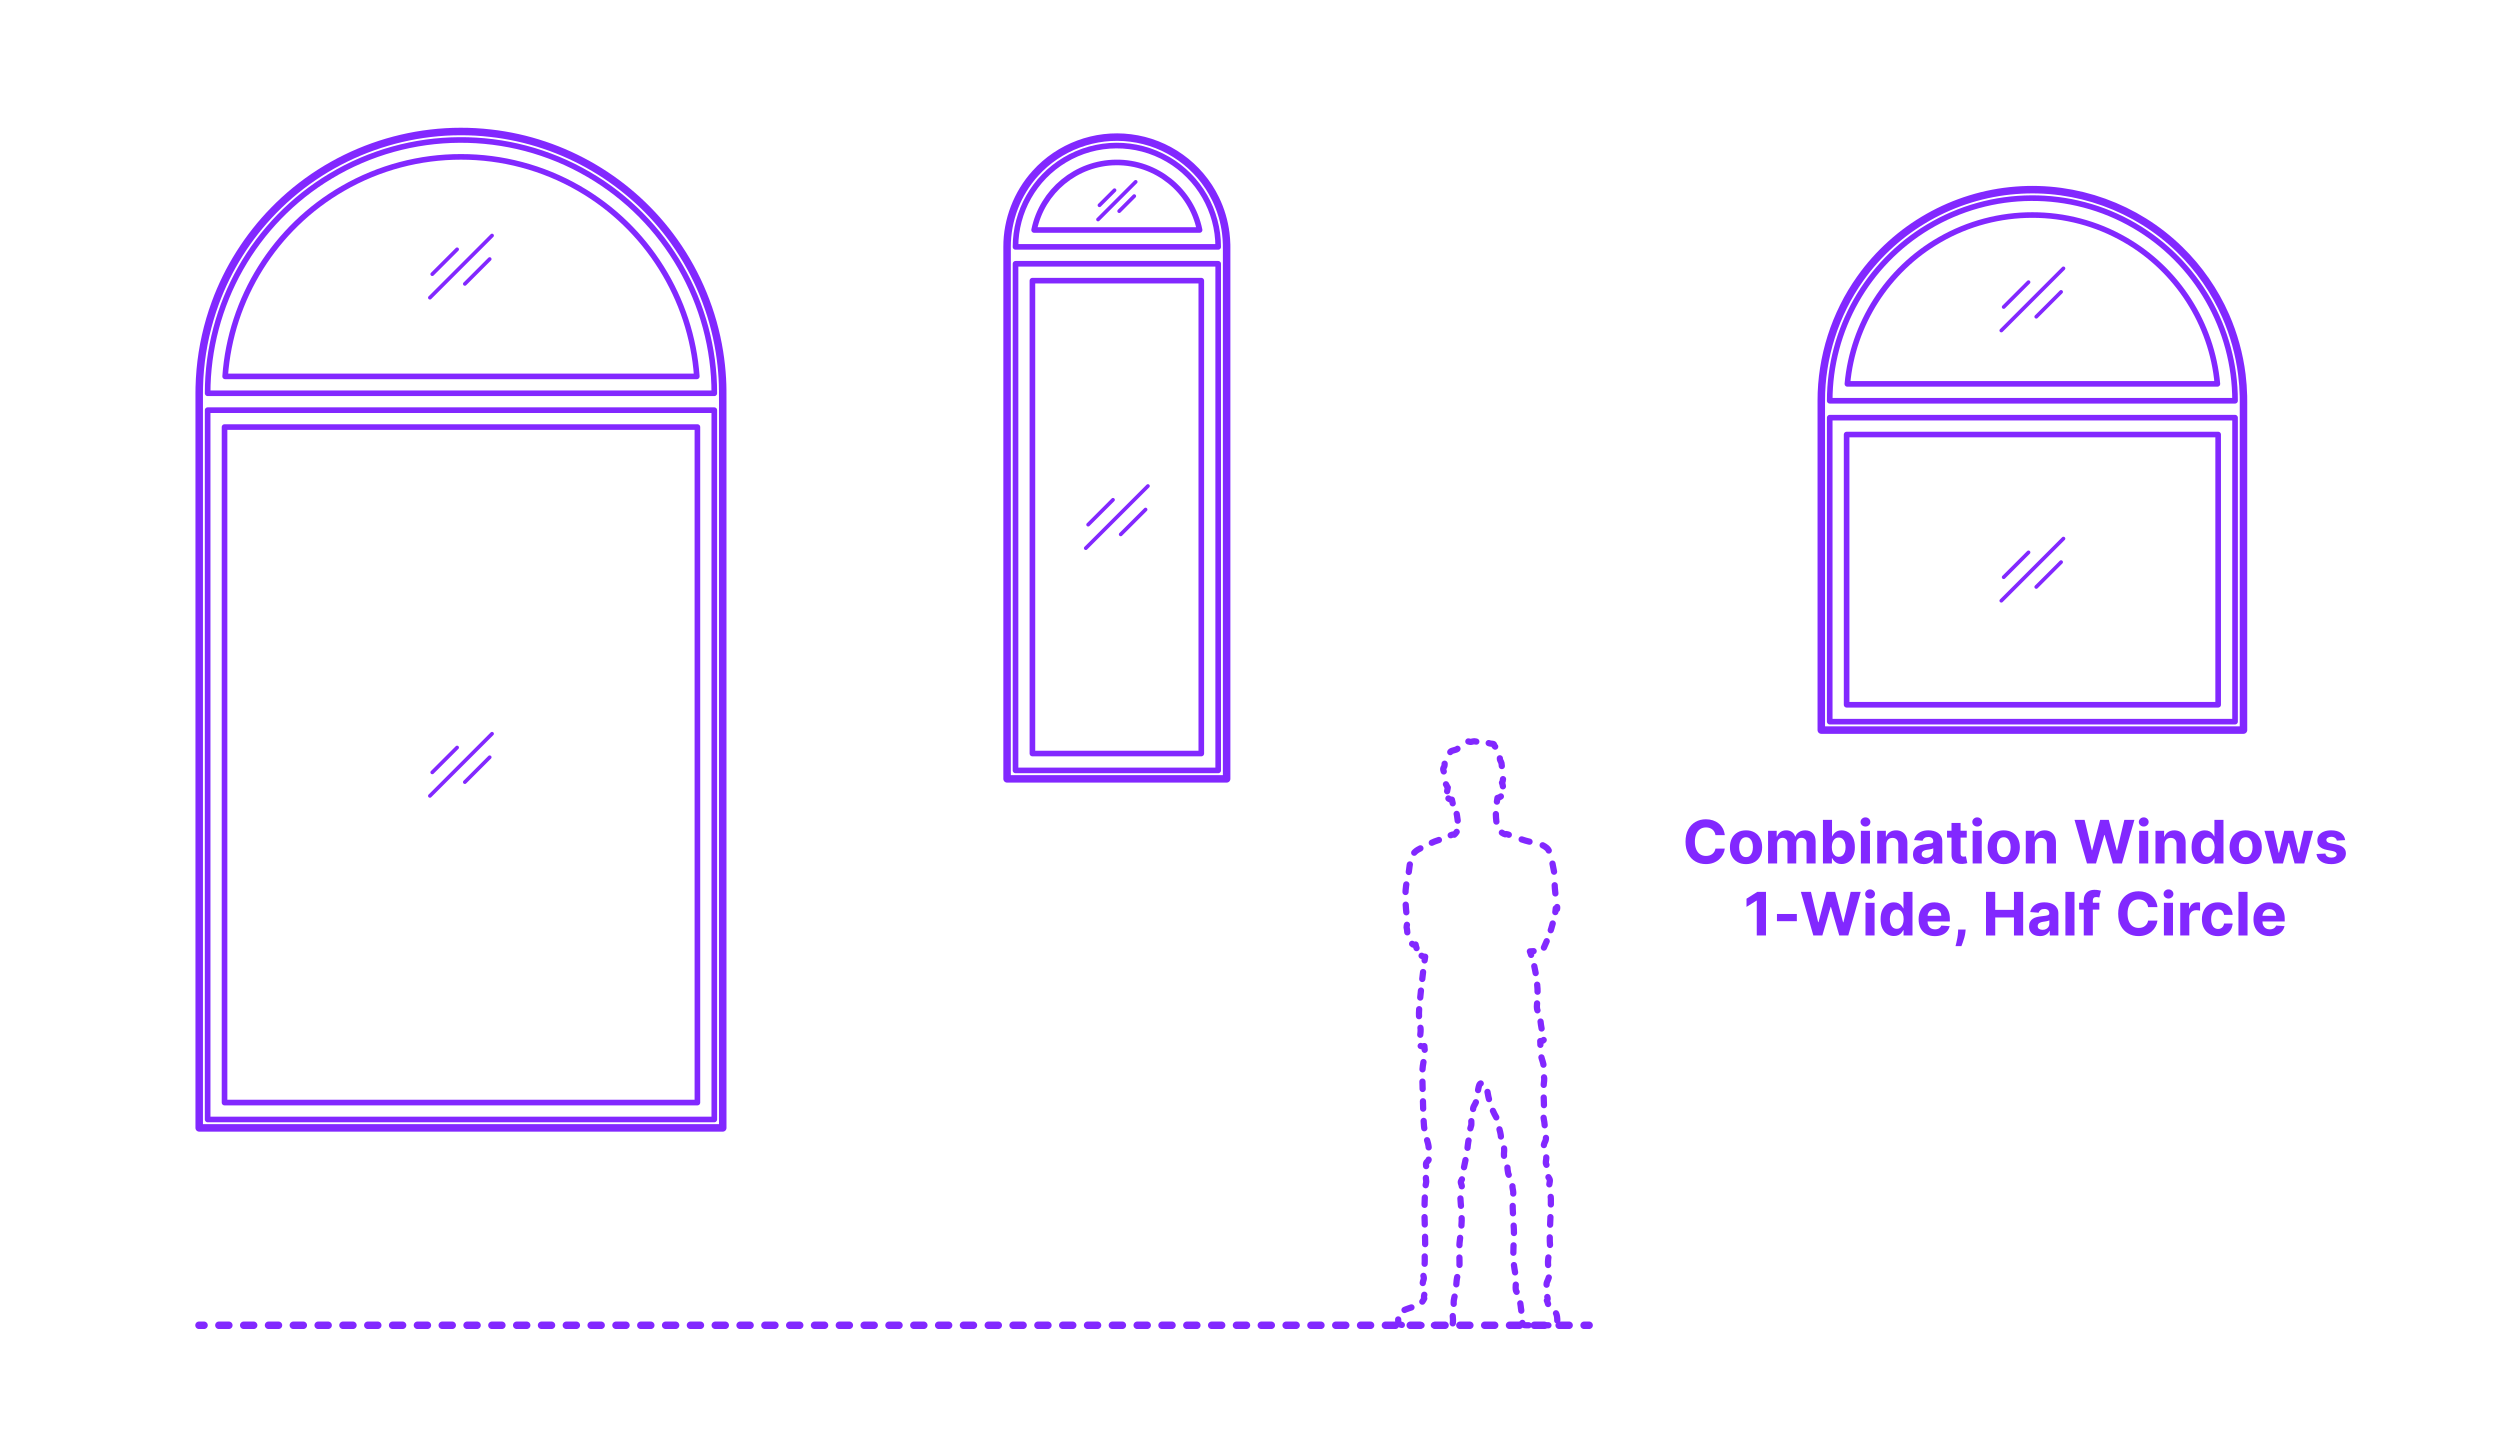 <?xml version="1.0" encoding="utf-8"?>
<!-- Generator: Adobe Illustrator 27.5.0, SVG Export Plug-In . SVG Version: 6.00 Build 0)  -->
<!DOCTYPE svg PUBLIC "-//W3C//DTD SVG 1.1//EN" "http://www.w3.org/Graphics/SVG/1.1/DTD/svg11.dtd">
<svg version="1.1" xmlns:x="http://ns.adobe.com/Extensibility/1.0/" xmlns:i="http://ns.adobe.com/AdobeIllustrator/10.0/" xmlns:graph="http://ns.adobe.com/Graphs/1.0/"
	 xmlns="http://www.w3.org/2000/svg" xmlns:xlink="http://www.w3.org/1999/xlink" x="0px" y="0px" width="1000px" height="575px"
	 viewBox="0 0 1000 575" enable-background="new 0 0 1000 575" xml:space="preserve">
<g id="FILL-BACKGROUND">
	<rect fill="#FFFFFF" width="1000" height="575"/>
</g>
<g id="N-TEXT">
	<g id="MTEXT_00000035506298992342253020000016338391405976073909_">
		<g>
			<g>
				<g>
					<path fill="#8228FF" d="M689.915,334.054h-3.733c-0.068-0.483-0.208-0.913-0.417-1.291c-0.21-0.378-0.48-0.7-0.81-0.967
						c-0.33-0.267-0.709-0.472-1.138-0.614c-0.429-0.142-0.894-0.213-1.394-0.213c-0.903,0-1.69,0.223-2.361,0.669
						c-0.67,0.446-1.19,1.094-1.56,1.943c-0.37,0.85-0.554,1.879-0.554,3.09c0,1.244,0.186,2.29,0.558,3.136
						s0.894,1.486,1.564,1.917c0.67,0.432,1.446,0.648,2.327,0.648c0.495,0,0.953-0.065,1.376-0.196
						c0.423-0.13,0.8-0.322,1.129-0.575s0.604-0.561,0.822-0.925c0.219-0.363,0.371-0.778,0.456-1.244l3.733,0.017
						c-0.097,0.801-0.336,1.572-0.72,2.314c-0.383,0.741-0.897,1.403-1.542,1.986c-0.645,0.582-1.412,1.042-2.301,1.38
						s-1.894,0.507-3.013,0.507c-1.557,0-2.947-0.353-4.172-1.057c-1.225-0.704-2.19-1.724-2.897-3.06
						c-0.708-1.335-1.061-2.952-1.061-4.849c0-1.904,0.358-3.523,1.074-4.858c0.716-1.335,1.688-2.354,2.915-3.055
						c1.228-0.702,2.608-1.053,4.142-1.053c1.011,0,1.95,0.142,2.817,0.426c0.866,0.284,1.635,0.698,2.305,1.24
						s1.217,1.206,1.641,1.99C689.524,332.145,689.796,333.043,689.915,334.054z"/>
					<path fill="#8228FF" d="M698.412,345.654c-1.324,0-2.467-0.283-3.431-0.848c-0.963-0.565-1.706-1.355-2.229-2.369
						c-0.523-1.015-0.784-2.192-0.784-3.533c0-1.353,0.261-2.536,0.784-3.55c0.522-1.014,1.266-1.804,2.229-2.37
						c0.963-0.565,2.106-0.848,3.431-0.848c1.324,0,2.467,0.283,3.43,0.848c0.963,0.565,1.706,1.355,2.229,2.37
						c0.522,1.014,0.784,2.197,0.784,3.55c0,1.341-0.261,2.518-0.784,3.533c-0.523,1.014-1.266,1.804-2.229,2.369
						C700.879,345.371,699.736,345.654,698.412,345.654z M698.429,342.841c0.602,0,1.105-0.172,1.508-0.516s0.709-0.814,0.916-1.411
						c0.208-0.597,0.312-1.275,0.312-2.037c0-0.761-0.104-1.44-0.312-2.037c-0.207-0.597-0.513-1.068-0.916-1.415
						c-0.403-0.346-0.906-0.52-1.508-0.52c-0.608,0-1.118,0.174-1.53,0.52c-0.412,0.347-0.722,0.818-0.929,1.415
						c-0.208,0.596-0.311,1.275-0.311,2.037c0,0.762,0.104,1.44,0.311,2.037s0.517,1.067,0.929,1.411
						C697.311,342.669,697.821,342.841,698.429,342.841z"/>
					<path fill="#8228FF" d="M707.225,345.398v-13.091h3.46v2.31h0.153c0.273-0.767,0.727-1.372,1.364-1.815
						c0.636-0.443,1.397-0.665,2.284-0.665c0.897,0,1.662,0.223,2.292,0.669c0.63,0.446,1.051,1.05,1.261,1.811h0.136
						c0.267-0.75,0.751-1.351,1.453-1.803s1.533-0.677,2.493-0.677c1.222,0,2.214,0.388,2.979,1.163
						c0.764,0.776,1.146,1.874,1.146,3.294v8.804h-3.622v-8.088c0-0.728-0.193-1.273-0.58-1.637
						c-0.387-0.363-0.87-0.545-1.449-0.545c-0.659,0-1.173,0.209-1.542,0.626s-0.554,0.967-0.554,1.649v7.994h-3.52v-8.165
						c0-0.642-0.183-1.154-0.55-1.534c-0.366-0.381-0.848-0.571-1.444-0.571c-0.404,0-0.766,0.101-1.087,0.303
						s-0.575,0.483-0.763,0.844s-0.281,0.783-0.281,1.266v7.858H707.225z"/>
					<path fill="#8228FF" d="M729.179,345.398v-17.455h3.631v6.562h0.11c0.159-0.352,0.391-0.711,0.695-1.078
						c0.304-0.366,0.702-0.673,1.193-0.92c0.491-0.247,1.104-0.371,1.836-0.371c0.955,0,1.835,0.249,2.642,0.746
						s1.452,1.244,1.935,2.242c0.483,0.997,0.725,2.246,0.725,3.746c0,1.46-0.234,2.692-0.703,3.694
						c-0.469,1.003-1.105,1.762-1.909,2.276c-0.804,0.514-1.703,0.771-2.697,0.771c-0.705,0-1.303-0.116-1.794-0.349
						c-0.491-0.233-0.894-0.527-1.206-0.882c-0.312-0.355-0.551-0.714-0.716-1.078h-0.162v2.097H729.179z M732.732,338.853
						c0,0.778,0.108,1.458,0.324,2.037c0.216,0.579,0.528,1.03,0.938,1.351c0.409,0.321,0.906,0.481,1.491,0.481
						c0.591,0,1.091-0.163,1.5-0.49s0.72-0.781,0.934-1.364c0.213-0.583,0.319-1.254,0.319-2.016c0-0.756-0.105-1.42-0.315-1.994
						c-0.21-0.574-0.52-1.023-0.929-1.347c-0.409-0.324-0.912-0.486-1.509-0.486c-0.591,0-1.089,0.156-1.496,0.469
						s-0.717,0.756-0.933,1.33C732.84,337.398,732.732,338.074,732.732,338.853z"/>
					<path fill="#8228FF" d="M746.19,330.62c-0.54,0-1.003-0.179-1.389-0.537c-0.387-0.358-0.58-0.79-0.58-1.295
						c0-0.505,0.193-0.939,0.58-1.3c0.386-0.361,0.847-0.541,1.381-0.541c0.545,0,1.01,0.179,1.393,0.537
						c0.384,0.358,0.576,0.79,0.576,1.295c0,0.505-0.192,0.939-0.576,1.299C747.191,330.439,746.729,330.62,746.19,330.62z
						 M744.357,345.398v-13.091h3.631v13.091H744.357z"/>
					<path fill="#8228FF" d="M754.517,337.83v7.568h-3.631v-13.091h3.46v2.31h0.153c0.29-0.761,0.775-1.365,1.458-1.811
						c0.682-0.446,1.508-0.669,2.48-0.669c0.909,0,1.702,0.199,2.378,0.597c0.676,0.397,1.202,0.964,1.577,1.7
						s0.562,1.612,0.562,2.629v8.335h-3.631v-7.688c0.006-0.801-0.199-1.428-0.613-1.879c-0.415-0.452-0.986-0.677-1.713-0.677
						c-0.489,0-0.919,0.105-1.291,0.315c-0.372,0.21-0.662,0.516-0.87,0.917C754.629,336.786,754.522,337.267,754.517,337.83z"/>
					<path fill="#8228FF" d="M769.542,345.645c-0.835,0-1.58-0.146-2.233-0.439s-1.169-0.727-1.547-1.304s-0.566-1.297-0.566-2.161
						c0-0.727,0.133-1.338,0.4-1.833c0.267-0.494,0.631-0.892,1.091-1.193c0.46-0.301,0.984-0.529,1.572-0.682
						c0.588-0.153,1.206-0.261,1.854-0.324c0.761-0.08,1.375-0.155,1.841-0.226c0.466-0.071,0.804-0.177,1.014-0.319
						c0.21-0.142,0.315-0.352,0.315-0.631v-0.051c0-0.54-0.169-0.958-0.507-1.253c-0.338-0.295-0.817-0.443-1.436-0.443
						c-0.653,0-1.173,0.144-1.56,0.431c-0.386,0.287-0.642,0.646-0.767,1.078l-3.358-0.273c0.17-0.795,0.506-1.484,1.006-2.067
						c0.5-0.582,1.146-1.031,1.939-1.347c0.792-0.315,1.711-0.473,2.757-0.473c0.728,0,1.425,0.085,2.092,0.255
						s1.262,0.435,1.781,0.793c0.52,0.358,0.931,0.817,1.231,1.376c0.301,0.56,0.452,1.229,0.452,2.007v8.83h-3.443v-1.815h-0.103
						c-0.21,0.409-0.491,0.769-0.844,1.078c-0.352,0.31-0.775,0.551-1.27,0.725C770.76,345.559,770.189,345.645,769.542,345.645z
						 M770.582,343.14c0.534,0,1.005-0.107,1.415-0.32s0.73-0.501,0.963-0.865c0.233-0.363,0.349-0.775,0.349-1.236v-1.389
						c-0.114,0.074-0.269,0.141-0.464,0.201c-0.196,0.06-0.417,0.113-0.661,0.162s-0.489,0.091-0.733,0.128s-0.466,0.07-0.665,0.098
						c-0.426,0.062-0.798,0.162-1.117,0.298c-0.318,0.136-0.565,0.319-0.741,0.549c-0.176,0.23-0.264,0.516-0.264,0.857
						c0,0.494,0.18,0.871,0.541,1.129C769.566,343.01,770.024,343.14,770.582,343.14z"/>
					<path fill="#8228FF" d="M786.698,332.307v2.727h-7.884v-2.727H786.698z M780.604,329.171h3.63v12.204
						c0,0.335,0.051,0.596,0.153,0.78c0.103,0.185,0.246,0.314,0.431,0.388s0.399,0.111,0.644,0.111c0.17,0,0.341-0.016,0.511-0.047
						s0.301-0.056,0.392-0.073l0.571,2.702c-0.182,0.057-0.438,0.124-0.767,0.201c-0.33,0.077-0.73,0.124-1.202,0.141
						c-0.875,0.034-1.641-0.083-2.297-0.35s-1.166-0.682-1.53-1.244s-0.542-1.273-0.537-2.131V329.171z"/>
					<path fill="#8228FF" d="M790.891,330.62c-0.54,0-1.003-0.179-1.389-0.537c-0.387-0.358-0.58-0.79-0.58-1.295
						c0-0.505,0.193-0.939,0.58-1.3c0.386-0.361,0.847-0.541,1.381-0.541c0.545,0,1.01,0.179,1.393,0.537
						c0.384,0.358,0.576,0.79,0.576,1.295c0,0.505-0.192,0.939-0.576,1.299C791.892,330.439,791.43,330.62,790.891,330.62z
						 M789.058,345.398v-13.091h3.631v13.091H789.058z"/>
					<path fill="#8228FF" d="M801.501,345.654c-1.324,0-2.467-0.283-3.431-0.848c-0.963-0.565-1.706-1.355-2.229-2.369
						c-0.523-1.015-0.784-2.192-0.784-3.533c0-1.353,0.261-2.536,0.784-3.55c0.522-1.014,1.266-1.804,2.229-2.37
						c0.963-0.565,2.106-0.848,3.431-0.848c1.324,0,2.467,0.283,3.43,0.848c0.963,0.565,1.706,1.355,2.229,2.37
						c0.522,1.014,0.784,2.197,0.784,3.55c0,1.341-0.261,2.518-0.784,3.533c-0.523,1.014-1.266,1.804-2.229,2.369
						C803.969,345.371,802.825,345.654,801.501,345.654z M801.519,342.841c0.602,0,1.105-0.172,1.508-0.516s0.709-0.814,0.916-1.411
						c0.208-0.597,0.312-1.275,0.312-2.037c0-0.761-0.104-1.44-0.312-2.037c-0.207-0.597-0.513-1.068-0.916-1.415
						c-0.403-0.346-0.906-0.52-1.508-0.52c-0.608,0-1.118,0.174-1.53,0.52c-0.412,0.347-0.722,0.818-0.929,1.415
						c-0.208,0.596-0.311,1.275-0.311,2.037c0,0.762,0.104,1.44,0.311,2.037s0.517,1.067,0.929,1.411
						C800.4,342.669,800.91,342.841,801.519,342.841z"/>
					<path fill="#8228FF" d="M813.944,337.83v7.568h-3.631v-13.091h3.46v2.31h0.153c0.29-0.761,0.775-1.365,1.458-1.811
						c0.682-0.446,1.508-0.669,2.48-0.669c0.909,0,1.702,0.199,2.378,0.597c0.676,0.397,1.202,0.964,1.577,1.7
						s0.562,1.612,0.562,2.629v8.335h-3.631v-7.688c0.006-0.801-0.199-1.428-0.613-1.879c-0.415-0.452-0.986-0.677-1.713-0.677
						c-0.489,0-0.919,0.105-1.291,0.315c-0.372,0.21-0.662,0.516-0.87,0.917C814.057,336.786,813.95,337.267,813.944,337.83z"/>
					<path fill="#8228FF" d="M834.799,345.398l-4.994-17.455h4.031l2.889,12.128h0.145l3.188-12.128h3.452l3.179,12.153h0.153
						l2.889-12.153h4.031l-4.995,17.455h-3.596l-3.324-11.412h-0.136l-3.315,11.412H834.799z"/>
					<path fill="#8228FF" d="M857.495,330.62c-0.54,0-1.003-0.179-1.389-0.537c-0.387-0.358-0.58-0.79-0.58-1.295
						c0-0.505,0.193-0.939,0.58-1.3c0.386-0.361,0.847-0.541,1.381-0.541c0.545,0,1.01,0.179,1.393,0.537
						c0.384,0.358,0.576,0.79,0.576,1.295c0,0.505-0.192,0.939-0.576,1.299C858.497,330.439,858.035,330.62,857.495,330.62z
						 M855.663,345.398v-13.091h3.631v13.091H855.663z"/>
					<path fill="#8228FF" d="M865.821,337.83v7.568h-3.631v-13.091h3.46v2.31h0.153c0.29-0.761,0.775-1.365,1.458-1.811
						c0.682-0.446,1.508-0.669,2.48-0.669c0.909,0,1.702,0.199,2.378,0.597c0.676,0.397,1.202,0.964,1.577,1.7
						s0.562,1.612,0.562,2.629v8.335h-3.631v-7.688c0.006-0.801-0.199-1.428-0.613-1.879c-0.415-0.452-0.986-0.677-1.713-0.677
						c-0.489,0-0.919,0.105-1.291,0.315c-0.372,0.21-0.662,0.516-0.87,0.917C865.934,336.786,865.827,337.267,865.821,337.83z"/>
					<path fill="#8228FF" d="M881.938,345.611c-0.995,0-1.894-0.257-2.698-0.771s-1.44-1.273-1.909-2.276
						c-0.469-1.002-0.703-2.234-0.703-3.694c0-1.5,0.242-2.749,0.725-3.746c0.483-0.998,1.126-1.745,1.93-2.242
						c0.804-0.497,1.686-0.746,2.646-0.746c0.733,0,1.345,0.124,1.837,0.371c0.491,0.247,0.889,0.554,1.193,0.92
						c0.304,0.367,0.536,0.726,0.695,1.078h0.111v-6.562h3.622v17.455h-3.58v-2.097h-0.153c-0.17,0.364-0.411,0.723-0.72,1.078
						c-0.31,0.355-0.71,0.649-1.202,0.882C883.24,345.495,882.642,345.611,881.938,345.611z M883.088,342.722
						c0.585,0,1.081-0.16,1.487-0.481c0.406-0.321,0.719-0.771,0.938-1.351c0.219-0.58,0.328-1.259,0.328-2.037
						s-0.108-1.455-0.324-2.028c-0.216-0.574-0.528-1.017-0.938-1.33c-0.409-0.312-0.906-0.469-1.491-0.469
						c-0.597,0-1.1,0.162-1.509,0.486c-0.409,0.324-0.719,0.772-0.929,1.347c-0.21,0.574-0.315,1.238-0.315,1.994
						c0,0.761,0.106,1.433,0.32,2.016c0.213,0.583,0.522,1.037,0.929,1.364S882.492,342.722,883.088,342.722z"/>
					<path fill="#8228FF" d="M898.275,345.654c-1.324,0-2.467-0.283-3.431-0.848c-0.963-0.565-1.706-1.355-2.229-2.369
						c-0.523-1.015-0.784-2.192-0.784-3.533c0-1.353,0.261-2.536,0.784-3.55c0.522-1.014,1.266-1.804,2.229-2.37
						c0.963-0.565,2.106-0.848,3.431-0.848c1.324,0,2.467,0.283,3.43,0.848c0.963,0.565,1.706,1.355,2.229,2.37
						c0.522,1.014,0.784,2.197,0.784,3.55c0,1.341-0.261,2.518-0.784,3.533c-0.523,1.014-1.266,1.804-2.229,2.369
						C900.743,345.371,899.599,345.654,898.275,345.654z M898.292,342.841c0.602,0,1.105-0.172,1.508-0.516s0.709-0.814,0.916-1.411
						c0.208-0.597,0.312-1.275,0.312-2.037c0-0.761-0.104-1.44-0.312-2.037c-0.207-0.597-0.513-1.068-0.916-1.415
						c-0.403-0.346-0.906-0.52-1.508-0.52c-0.608,0-1.118,0.174-1.53,0.52c-0.412,0.347-0.722,0.818-0.929,1.415
						c-0.208,0.596-0.311,1.275-0.311,2.037c0,0.762,0.104,1.44,0.311,2.037s0.517,1.067,0.929,1.411
						C897.174,342.669,897.684,342.841,898.292,342.841z"/>
					<path fill="#8228FF" d="M909.346,345.398l-3.562-13.091h3.673l2.028,8.795h0.119l2.114-8.795h3.605l2.148,8.744h0.111
						l1.994-8.744h3.665l-3.554,13.091h-3.844l-2.25-8.233h-0.162l-2.25,8.233H909.346z"/>
					<path fill="#8228FF" d="M938.059,336.04l-3.324,0.205c-0.057-0.284-0.179-0.542-0.367-0.771s-0.433-0.415-0.737-0.554
						c-0.304-0.139-0.667-0.209-1.087-0.209c-0.562,0-1.037,0.118-1.423,0.354c-0.386,0.236-0.58,0.55-0.58,0.942
						c0,0.312,0.125,0.577,0.375,0.792c0.25,0.216,0.679,0.39,1.287,0.52l2.369,0.478c1.273,0.261,2.222,0.682,2.847,1.261
						s0.938,1.341,0.938,2.284c0,0.858-0.251,1.611-0.754,2.258c-0.502,0.648-1.19,1.152-2.062,1.513s-1.876,0.542-3.013,0.542
						c-1.733,0-3.112-0.362-4.138-1.087c-1.026-0.724-1.626-1.711-1.803-2.961l3.571-0.188c0.108,0.528,0.369,0.93,0.784,1.206
						c0.415,0.275,0.946,0.413,1.594,0.413c0.636,0,1.149-0.124,1.538-0.371s0.587-0.567,0.592-0.959
						c-0.005-0.33-0.145-0.601-0.417-0.814c-0.273-0.213-0.693-0.376-1.261-0.49l-2.267-0.452c-1.278-0.256-2.229-0.699-2.851-1.33
						c-0.622-0.631-0.933-1.435-0.933-2.412c0-0.841,0.229-1.565,0.686-2.173s1.102-1.077,1.935-1.406s1.808-0.494,2.928-0.494
						c1.653,0,2.956,0.349,3.908,1.048C937.345,333.884,937.9,334.835,938.059,336.04z"/>
					<path fill="#8228FF" d="M706.397,356.743v17.455h-3.69v-13.952h-0.103l-3.997,2.506v-3.273l4.321-2.736H706.397z"/>
					<path fill="#8228FF" d="M718.738,365.59v2.881h-7.96v-2.881H718.738z"/>
					<path fill="#8228FF" d="M725.334,374.198l-4.994-17.455h4.031l2.889,12.128h0.145l3.188-12.128h3.452l3.179,12.153h0.153
						l2.889-12.153h4.031l-4.995,17.455h-3.596l-3.324-11.412h-0.136l-3.315,11.412H725.334z"/>
					<path fill="#8228FF" d="M748.031,359.419c-0.54,0-1.003-0.179-1.389-0.537c-0.387-0.358-0.58-0.79-0.58-1.295
						c0-0.505,0.193-0.939,0.58-1.3c0.386-0.361,0.847-0.541,1.381-0.541c0.545,0,1.01,0.179,1.393,0.537
						c0.384,0.358,0.576,0.79,0.576,1.295c0,0.505-0.192,0.939-0.576,1.299C749.032,359.239,748.57,359.419,748.031,359.419z
						 M746.198,374.198v-13.091h3.631v13.091H746.198z"/>
					<path fill="#8228FF" d="M757.55,374.411c-0.995,0-1.894-0.257-2.698-0.771s-1.44-1.273-1.909-2.276
						c-0.469-1.002-0.703-2.234-0.703-3.694c0-1.5,0.242-2.749,0.725-3.746c0.483-0.998,1.126-1.745,1.93-2.242
						c0.804-0.497,1.686-0.746,2.646-0.746c0.733,0,1.345,0.124,1.837,0.371c0.491,0.247,0.889,0.554,1.193,0.92
						c0.304,0.367,0.536,0.726,0.695,1.078h0.111v-6.562h3.622v17.455h-3.58v-2.097h-0.153c-0.17,0.364-0.411,0.723-0.72,1.078
						c-0.31,0.355-0.71,0.649-1.202,0.882C758.853,374.294,758.254,374.411,757.55,374.411z M758.701,371.521
						c0.585,0,1.081-0.16,1.487-0.481c0.406-0.321,0.719-0.771,0.938-1.351c0.219-0.58,0.328-1.259,0.328-2.037
						s-0.108-1.455-0.324-2.028c-0.216-0.574-0.528-1.017-0.938-1.33c-0.409-0.312-0.906-0.469-1.491-0.469
						c-0.597,0-1.1,0.162-1.509,0.486c-0.409,0.324-0.719,0.772-0.929,1.347c-0.21,0.574-0.315,1.238-0.315,1.994
						c0,0.761,0.106,1.433,0.32,2.016c0.213,0.583,0.522,1.037,0.929,1.364S758.104,371.521,758.701,371.521z"/>
					<path fill="#8228FF" d="M773.938,374.454c-1.346,0-2.504-0.274-3.473-0.823s-1.715-1.327-2.237-2.335
						c-0.523-1.009-0.784-2.203-0.784-3.584c0-1.347,0.261-2.528,0.784-3.545c0.522-1.017,1.26-1.81,2.211-2.378
						c0.952-0.568,2.07-0.852,3.354-0.852c0.863,0,1.669,0.138,2.416,0.413c0.747,0.276,1.4,0.689,1.96,1.24
						c0.56,0.551,0.996,1.243,1.308,2.075c0.312,0.833,0.469,1.806,0.469,2.919v0.997h-11.054v-2.25h7.637
						c0-0.522-0.114-0.985-0.341-1.389c-0.227-0.403-0.541-0.72-0.941-0.95c-0.401-0.23-0.865-0.345-1.394-0.345
						c-0.551,0-1.039,0.126-1.462,0.379s-0.754,0.591-0.993,1.014s-0.361,0.894-0.367,1.411v2.139c0,0.647,0.121,1.208,0.362,1.679
						c0.242,0.472,0.584,0.835,1.027,1.091c0.443,0.255,0.968,0.383,1.577,0.383c0.403,0,0.772-0.057,1.108-0.17
						c0.335-0.114,0.622-0.284,0.861-0.511c0.238-0.228,0.42-0.506,0.545-0.835l3.358,0.222c-0.17,0.807-0.519,1.51-1.044,2.109
						c-0.526,0.6-1.202,1.065-2.029,1.398C775.971,374.287,775.018,374.454,773.938,374.454z"/>
					<path fill="#8228FF" d="M786.263,371.812l-0.094,0.938c-0.074,0.75-0.215,1.499-0.422,2.246
						c-0.208,0.747-0.423,1.425-0.648,2.033s-0.405,1.085-0.541,1.432h-2.353c0.085-0.335,0.202-0.802,0.35-1.402
						c0.147-0.6,0.287-1.271,0.417-2.016c0.131-0.745,0.213-1.503,0.247-2.275l0.043-0.955H786.263z"/>
					<path fill="#8228FF" d="M794.402,374.198v-17.455h3.69v7.202h7.491v-7.202h3.682v17.455h-3.682v-7.21h-7.491v7.21H794.402z"/>
					<path fill="#8228FF" d="M815.973,374.445c-0.835,0-1.58-0.146-2.233-0.439s-1.169-0.727-1.547-1.304s-0.566-1.297-0.566-2.161
						c0-0.727,0.133-1.338,0.4-1.833c0.267-0.494,0.631-0.892,1.091-1.193c0.46-0.301,0.984-0.529,1.572-0.682
						c0.588-0.153,1.206-0.261,1.854-0.324c0.761-0.08,1.375-0.155,1.841-0.226c0.466-0.071,0.804-0.177,1.014-0.319
						c0.21-0.142,0.315-0.352,0.315-0.631v-0.051c0-0.54-0.169-0.958-0.507-1.253c-0.338-0.295-0.817-0.443-1.436-0.443
						c-0.653,0-1.173,0.144-1.56,0.431c-0.386,0.287-0.642,0.646-0.767,1.078l-3.358-0.273c0.17-0.795,0.506-1.484,1.006-2.067
						c0.5-0.582,1.146-1.031,1.939-1.347c0.792-0.315,1.711-0.473,2.757-0.473c0.728,0,1.425,0.085,2.092,0.255
						s1.262,0.435,1.781,0.793c0.52,0.358,0.931,0.817,1.231,1.376c0.301,0.56,0.452,1.229,0.452,2.007v8.83h-3.443v-1.815h-0.103
						c-0.21,0.409-0.491,0.769-0.844,1.078c-0.352,0.31-0.775,0.551-1.27,0.725C817.191,374.358,816.621,374.445,815.973,374.445z
						 M817.013,371.939c0.534,0,1.005-0.107,1.415-0.32s0.73-0.501,0.963-0.865c0.233-0.363,0.349-0.775,0.349-1.236v-1.389
						c-0.114,0.074-0.269,0.141-0.464,0.201c-0.196,0.06-0.417,0.113-0.661,0.162s-0.489,0.091-0.733,0.128s-0.466,0.07-0.665,0.098
						c-0.426,0.062-0.798,0.162-1.117,0.298c-0.318,0.136-0.565,0.319-0.741,0.549c-0.176,0.23-0.264,0.516-0.264,0.857
						c0,0.494,0.18,0.871,0.541,1.129C815.997,371.81,816.456,371.939,817.013,371.939z"/>
					<path fill="#8228FF" d="M829.796,356.743v17.455h-3.631v-17.455H829.796z"/>
					<path fill="#8228FF" d="M839.734,361.107v2.727h-8.08v-2.727H839.734z M833.503,374.198v-14.037
						c0-0.949,0.186-1.735,0.559-2.361c0.372-0.625,0.882-1.093,1.53-1.406c0.647-0.312,1.383-0.469,2.208-0.469
						c0.557,0,1.066,0.043,1.53,0.128c0.463,0.085,0.808,0.162,1.035,0.23l-0.647,2.727c-0.142-0.045-0.317-0.088-0.524-0.128
						c-0.208-0.04-0.419-0.06-0.635-0.06c-0.534,0-0.906,0.124-1.117,0.371c-0.21,0.247-0.315,0.592-0.315,1.036v13.969H833.503z"/>
					<path fill="#8228FF" d="M862.983,362.854h-3.733c-0.068-0.483-0.208-0.913-0.417-1.291c-0.21-0.378-0.48-0.7-0.81-0.967
						c-0.33-0.267-0.709-0.472-1.138-0.614c-0.429-0.142-0.894-0.213-1.394-0.213c-0.903,0-1.69,0.223-2.361,0.669
						c-0.67,0.446-1.19,1.094-1.56,1.943c-0.37,0.85-0.554,1.879-0.554,3.09c0,1.244,0.186,2.29,0.558,3.136
						s0.894,1.486,1.564,1.917c0.67,0.432,1.446,0.648,2.327,0.648c0.495,0,0.953-0.065,1.376-0.196
						c0.423-0.13,0.8-0.322,1.129-0.575s0.604-0.561,0.822-0.925c0.219-0.363,0.371-0.778,0.456-1.244l3.733,0.017
						c-0.097,0.801-0.336,1.572-0.72,2.314c-0.383,0.741-0.897,1.403-1.542,1.986c-0.645,0.582-1.412,1.042-2.301,1.38
						s-1.894,0.507-3.013,0.507c-1.557,0-2.947-0.353-4.172-1.057c-1.225-0.704-2.19-1.724-2.897-3.06
						c-0.708-1.335-1.061-2.952-1.061-4.849c0-1.904,0.358-3.523,1.074-4.858c0.716-1.335,1.688-2.354,2.915-3.055
						c1.228-0.702,2.608-1.053,4.142-1.053c1.011,0,1.95,0.142,2.817,0.426c0.866,0.284,1.635,0.698,2.305,1.24
						s1.217,1.206,1.641,1.99C862.593,360.945,862.864,361.843,862.983,362.854z"/>
					<path fill="#8228FF" d="M867.398,359.419c-0.54,0-1.003-0.179-1.389-0.537c-0.387-0.358-0.58-0.79-0.58-1.295
						c0-0.505,0.193-0.939,0.58-1.3c0.386-0.361,0.847-0.541,1.381-0.541c0.545,0,1.01,0.179,1.393,0.537
						c0.384,0.358,0.576,0.79,0.576,1.295c0,0.505-0.192,0.939-0.576,1.299C868.399,359.239,867.938,359.419,867.398,359.419z
						 M865.565,374.198v-13.091h3.631v13.091H865.565z"/>
					<path fill="#8228FF" d="M872.094,374.198v-13.091h3.52v2.284h0.136c0.239-0.812,0.639-1.428,1.202-1.845
						c0.562-0.418,1.21-0.626,1.943-0.626c0.182,0,0.378,0.011,0.588,0.034c0.21,0.022,0.395,0.054,0.554,0.094v3.221
						c-0.17-0.051-0.406-0.096-0.708-0.136c-0.301-0.04-0.577-0.06-0.827-0.06c-0.534,0-1.01,0.115-1.428,0.345
						c-0.417,0.23-0.747,0.55-0.988,0.959c-0.242,0.409-0.362,0.88-0.362,1.415v7.406H872.094z"/>
					<path fill="#8228FF" d="M887.205,374.454c-1.341,0-2.493-0.286-3.456-0.857c-0.963-0.571-1.702-1.365-2.216-2.382
						c-0.515-1.017-0.771-2.188-0.771-3.511c0-1.341,0.26-2.519,0.78-3.533s1.26-1.807,2.22-2.378
						c0.96-0.571,2.102-0.856,3.426-0.856c1.142,0,2.142,0.208,3,0.622s1.537,0.997,2.037,1.747s0.776,1.631,0.827,2.642h-3.426
						c-0.097-0.653-0.351-1.18-0.763-1.581c-0.412-0.4-0.951-0.601-1.615-0.601c-0.562,0-1.053,0.152-1.47,0.456
						c-0.417,0.304-0.743,0.746-0.976,1.326c-0.233,0.58-0.35,1.281-0.35,2.105c0,0.835,0.115,1.545,0.345,2.131
						c0.23,0.585,0.555,1.031,0.976,1.338s0.912,0.46,1.475,0.46c0.415,0,0.789-0.085,1.121-0.255
						c0.333-0.17,0.608-0.419,0.827-0.746s0.362-0.72,0.431-1.181h3.426c-0.057,1-0.328,1.879-0.814,2.638
						c-0.486,0.759-1.155,1.351-2.007,1.777C889.378,374.24,888.369,374.454,887.205,374.454z"/>
					<path fill="#8228FF" d="M899.017,356.743v17.455h-3.631v-17.455H899.017z"/>
					<path fill="#8228FF" d="M907.88,374.454c-1.346,0-2.504-0.274-3.473-0.823s-1.715-1.327-2.237-2.335
						c-0.523-1.009-0.784-2.203-0.784-3.584c0-1.347,0.261-2.528,0.784-3.545c0.522-1.017,1.26-1.81,2.211-2.378
						c0.952-0.568,2.07-0.852,3.354-0.852c0.863,0,1.669,0.138,2.416,0.413c0.747,0.276,1.4,0.689,1.96,1.24
						c0.56,0.551,0.996,1.243,1.308,2.075c0.312,0.833,0.469,1.806,0.469,2.919v0.997h-11.054v-2.25h7.637
						c0-0.522-0.114-0.985-0.341-1.389c-0.227-0.403-0.541-0.72-0.941-0.95c-0.401-0.23-0.865-0.345-1.394-0.345
						c-0.551,0-1.039,0.126-1.462,0.379s-0.754,0.591-0.993,1.014s-0.361,0.894-0.367,1.411v2.139c0,0.647,0.121,1.208,0.362,1.679
						c0.242,0.472,0.584,0.835,1.027,1.091c0.443,0.255,0.968,0.383,1.577,0.383c0.403,0,0.772-0.057,1.108-0.17
						c0.335-0.114,0.622-0.284,0.861-0.511c0.238-0.228,0.42-0.506,0.545-0.835l3.358,0.222c-0.17,0.807-0.519,1.51-1.044,2.109
						c-0.526,0.6-1.202,1.065-2.029,1.398C909.913,374.287,908.959,374.454,907.88,374.454z"/>
				</g>
			</g>
		</g>
	</g>
</g>
<g id="N-DIMENSIONS">
</g>
<g id="_x32_D_x24_AG-DIAGRAM">
	<g id="POLYLINE_00000042717396127176826070000000447228553107820719_">
		<g>
			<g>
				
					<line fill="none" stroke="#8228FF" stroke-width="3" stroke-linecap="round" stroke-linejoin="round" x1="79.604" y1="530.112" x2="81.604" y2="530.112"/>
				
					<line fill="none" stroke="#8228FF" stroke-width="3" stroke-linecap="round" stroke-linejoin="round" stroke-dasharray="3.971,5.957" x1="87.561" y1="530.112" x2="630.668" y2="530.112"/>
				
					<line fill="none" stroke="#8228FF" stroke-width="3" stroke-linecap="round" stroke-linejoin="round" x1="633.646" y1="530.112" x2="635.646" y2="530.112"/>
			</g>
		</g>
	</g>
</g>
<g id="_x32_D_x24_AG-DETAILS-DIAGRAM">
	<g id="POLYLINE_00000058562853415246859040000001858791639885844656_">
		<g>
			<g>
				<path fill="none" stroke="#8228FF" stroke-width="2.5" stroke-linecap="round" stroke-linejoin="round" d="M580.275,334.105
					c0.235-0.104,0.461-0.196,0.65-0.254c0.249-0.074,0.553-0.144,0.773,0.035c0.382-0.322,0.727-0.699,0.969-1.138"/>
				
					<path fill="none" stroke="#8228FF" stroke-width="2.5" stroke-linecap="round" stroke-linejoin="round" stroke-dasharray="2.738,4.563" d="
					M583.082,328.266c-0.009-0.079-0.017-0.157-0.026-0.235c-0.149-1.245-0.347-2.528-0.633-3.75
					c-0.201-0.261-0.378-0.537-0.534-0.823"/>
				<path fill="none" stroke="#8228FF" stroke-width="2.5" stroke-linecap="round" stroke-linejoin="round" d="M581.079,321.331
					c-0.128-0.486-0.231-0.979-0.324-1.466c-0.463-0.009-0.939-0.136-1.31-0.421c-0.027-0.021-0.054-0.044-0.08-0.067"/>
				<path fill="none" stroke="#8228FF" stroke-width="2.5" stroke-linecap="round" stroke-linejoin="round" d="M578.853,316.484
					c0.057-0.498,0.145-0.994,0.264-1.477c-0.219-0.166-0.311-0.491-0.419-0.734c-0.081-0.196-0.195-0.381-0.312-0.565"/>
				
					<path fill="none" stroke="#8228FF" stroke-width="2.5" stroke-linecap="round" stroke-linejoin="round" stroke-dasharray="3.232,5.387" d="
					M577.501,308.584c-0.03-0.086-0.06-0.171-0.086-0.254c-0.074-0.232-0.145-0.474-0.131-0.72c0.012-0.203,0.093-0.395,0.185-0.573
					c0.117-0.226,0.271-0.487,0.33-0.736c0.047-0.189,0.053-0.388,0.052-0.582c0-0.396-0.054-0.841,0.109-1.214
					c0.11-0.242,0.314-0.425,0.515-0.591c0.289-0.236,0.629-0.47,0.836-0.785c0.331-0.503,0.376-1.153,0.519-1.724
					c0.075-0.306,0.214-0.61,0.471-0.805c0.17-0.134,0.373-0.22,0.577-0.292c0.495-0.172,1.123-0.291,1.613-0.477
					c0.158-0.062,0.316-0.134,0.446-0.244c0.141-0.115,0.248-0.29,0.349-0.438c0.144-0.221,0.334-0.356,0.565-0.474
					c0.301-0.161,0.698-0.288,0.972-0.496c0.145-0.108,0.352-0.332,0.482-0.463c0.211-0.21,0.44-0.417,0.675-0.6
					c0.276-0.21,0.571-0.413,0.906-0.514c0.142-0.042,0.292-0.054,0.439-0.036c0.221,0.024,0.453,0.115,0.669,0.161
					c0.372,0.088,0.755-0.055,1.114-0.139c0.205-0.05,0.418-0.085,0.63-0.078c0.469,0.012,0.995,0.185,1.449,0.297
					c0.564,0.139,1.161,0.231,1.736,0.107c0.396-0.079,0.757-0.31,1.131-0.452c0.133-0.047,0.279-0.085,0.419-0.048
					c0.226,0.066,0.389,0.301,0.549,0.461c0.146,0.154,0.309,0.298,0.504,0.387c0.407,0.182,0.901,0.188,1.338,0.235
					c0.152,0.017,0.309,0.036,0.455,0.083c0.074,0.025,0.148,0.059,0.204,0.116c0.105,0.106,0.132,0.277,0.171,0.415
					c0.029,0.104,0.068,0.208,0.13,0.296c0.092,0.131,0.22,0.236,0.345,0.335c0.22,0.172,0.494,0.353,0.674,0.567
					c0.082,0.098,0.146,0.213,0.166,0.34c0.045,0.291-0.072,0.588-0.147,0.865c-0.036,0.134-0.072,0.274-0.06,0.415
					c0.009,0.107,0.048,0.211,0.103,0.304c0.131,0.217,0.331,0.424,0.468,0.638c0.259,0.394,0.515,0.845,0.56,1.322
					c0.018,0.189,0.009,0.395,0.047,0.582c0.028,0.149,0.089,0.291,0.154,0.428c0.173,0.359,0.406,0.733,0.481,1.13
					c0.076,0.378,0.065,0.807,0.132,1.186c0.081,0.49,0.335,1.102,0.499,1.572c0.101,0.286,0.188,0.582,0.219,0.885"/>
				<path fill="none" stroke="#8228FF" stroke-width="2.5" stroke-linecap="round" stroke-linejoin="round" d="M601.198,311.648
					c-0.053,0.501-0.114,1.021-0.405,1.432c0.193,0.486,0.307,0.946,0.364,1.452"/>
				<path fill="none" stroke="#8228FF" stroke-width="2.5" stroke-linecap="round" stroke-linejoin="round" d="M600.348,318.568
					c-0.078,0.057-0.158,0.111-0.24,0.161c-0.345,0.209-0.726,0.367-1.124,0.439c-0.054,0.495-0.123,0.994-0.225,1.484"/>
				
					<path fill="none" stroke="#8228FF" stroke-width="2.5" stroke-linecap="round" stroke-linejoin="round" stroke-dasharray="3.023,5.038" d="
					M598.346,325.627c0.022,0.951,0.071,1.894,0.174,2.778c0.109,0.911,0.329,1.82,0.72,2.652"/>
				<path fill="none" stroke="#8228FF" stroke-width="2.5" stroke-linecap="round" stroke-linejoin="round" d="M600.74,333.058
					c0.029,0.023,0.058,0.045,0.087,0.067c0.372,0.278,0.808,0.46,1.25,0.595c0.139-0.08,0.303-0.105,0.461-0.095
					c0.173,0.011,0.344,0.057,0.509,0.109c0.156,0.055,0.314,0.111,0.473,0.168"/>
				
					<path fill="none" stroke="#8228FF" stroke-width="2.5" stroke-linecap="round" stroke-linejoin="round" stroke-dasharray="3.279,5.465" d="
					M608.658,335.764c1.058,0.356,2.109,0.672,3.117,0.9l2.561,0.536c1.217,0.268,2.425,0.664,3.487,1.327
					c0.544,0.34,1.074,0.739,1.445,1.271c0.296,0.423,0.491,0.912,0.663,1.396c0.43,1.25,0.726,2.601,0.996,3.895
					c0.279,1.371,0.667,3.625,0.964,4.991c0.036,0.203,0.057,0.412,0.062,0.617c0.013,1.02-0.109,2.234-0.081,3.253
					c0.036,1.603,0.33,3.821,0.514,5.42c0.026,0.203,0.062,0.448,0.102,0.718"/>
				<path fill="none" stroke="#8228FF" stroke-width="2.5" stroke-linecap="round" stroke-linejoin="round" d="M622.854,362.797
					c0.013,0.164,0.021,0.314,0.023,0.445c-0.002,0.119-0.003,0.243-0.043,0.356l-0.002,0.004l-0.002,0.005l-0.002,0.004
					l-0.002,0.004l-0.002,0.004l-0.002,0.004l-0.002,0.004l-0.002,0.003l-0.002,0.004l-0.002,0.003l-0.002,0.003l-0.003,0.003
					l-0.003,0.003l-0.003,0.003c-0.021,0.024-0.052,0.032-0.083,0.026c-0.027-0.005-0.052-0.017-0.076-0.031
					c-0.128-0.079-0.24-0.197-0.35-0.298c-0.034,0.494-0.094,0.99-0.172,1.485"/>
				
					<path fill="none" stroke="#8228FF" stroke-width="2.5" stroke-linecap="round" stroke-linejoin="round" stroke-dasharray="2.805,4.675" d="
					M621.085,369.393c-0.346,1.309-0.731,2.631-1.164,3.877c-0.695,1.965-1.56,4.055-2.436,5.95
					c-0.16,0.306-0.349,0.618-0.643,0.813c-0.157,0.104-0.338,0.167-0.521,0.206c-0.142,0.031-0.291,0.049-0.436,0.063
					c-0.029,0.002-0.061,0.004-0.094,0.006"/>
				<path fill="none" stroke="#8228FF" stroke-width="2.5" stroke-linecap="round" stroke-linejoin="round" d="M613.447,380.463
					c-0.619,0.04-1.185,0.074-1.495,0.088c0.171,0.469,0.335,0.94,0.493,1.415"/>
				
					<path fill="none" stroke="#8228FF" stroke-width="2.5" stroke-linecap="round" stroke-linejoin="round" stroke-dasharray="2.811,4.685" d="
					M613.713,386.477c0.48,2.062,0.834,4.154,1.062,6.252c0.201,1.866,0.318,3.797,0.275,5.674c-0.009,0.97-0.163,2.371-0.254,3.346
					c-0.045,0.574-0.083,1.165,0.009,1.736c0.06,0.373,0.197,0.732,0.352,1.075c0.229,0.494,0.5,1.044,0.638,1.569
					c0.294,1.051,0.448,2.777,0.602,3.871c0.161,1.185,0.442,2.469,0.734,3.7"/>
				<path fill="none" stroke="#8228FF" stroke-width="2.5" stroke-linecap="round" stroke-linejoin="round" d="M617.47,415.988
					c-0.01,0.019-0.022,0.038-0.034,0.055c-0.086,0.122-0.223,0.197-0.36,0.247c-0.313,0.11-0.651,0.132-0.98,0.144
					c0.025,0.492,0.051,1.001,0.056,1.504"/>
				
					<path fill="none" stroke="#8228FF" stroke-width="2.5" stroke-linecap="round" stroke-linejoin="round" stroke-dasharray="3.038,5.062" d="
					M616.575,422.96c0.041,0.157,0.085,0.313,0.13,0.468c0.216,0.735,0.506,1.528,0.652,2.276c0.313,1.437-0.024,3.031,0.162,4.479
					c0.049,0.385,0.145,0.859,0.166,1.241c0.019,0.302-0.003,0.617-0.035,0.918c-0.482,3.325-0.075,7.033-0.057,10.384
					c-0.001,0.512-0.021,1.048-0.07,1.558c-0.075,0.778-0.211,1.69-0.132,2.468c0.053,0.609,0.225,1.4,0.319,2.006
					c0.13,0.838,0.531,4.504,0.629,5.37c0.044,0.484,0.083,0.987,0.023,1.471c-0.043,0.366-0.158,0.722-0.322,1.051
					c-0.2,0.393-0.412,0.826-0.476,1.267c-0.085,0.571-0.039,1.156,0.036,1.725c0.057,0.395,0.134,0.805,0.25,1.187
					c0.099,0.338,0.248,0.648,0.378,0.964c0.127,0.307,0.231,0.629,0.268,0.961c0.037,0.31,0.007,0.628-0.034,0.937
					c-0.061,0.482-0.19,1.046-0.13,1.53c0.029,0.223,0.114,0.435,0.216,0.634l0.23,0.434c0.366,0.724,0.387,1.565,0.376,2.361
					l-0.03,0.798c-0.008,0.355-0.006,0.721,0.095,1.064c0.08,0.284,0.286,0.571,0.442,0.82c0.144,0.229,0.261,0.483,0.277,0.756
					c0.036,0.698-0.24,1.449-0.279,2.154c-0.035,0.484,0.031,0.973,0.123,1.447c0.107,0.545,0.315,1.418,0.394,1.963
					c0.09,0.597,0.138,1.22,0.164,1.823c0.115,2.569-0.291,9.438-0.37,12.094c-0.066,2.145-0.138,4.469,0.046,6.608
					c0.041,0.619-0.022,1.246-0.128,1.856l-0.458,2.463c-0.245,1.438-0.364,2.928-0.057,4.365c0.165,0.854,0.439,1.865,0.4,2.735
					c-0.033,0.816-0.283,1.61-0.599,2.358c-0.245,0.569-0.573,1.19-0.555,1.824c0.013,0.722,0.325,1.533,0.494,2.23
					c0.027,0.112,0.055,0.225,0.078,0.339"/>
				<path fill="none" stroke="#8228FF" stroke-width="2.5" stroke-linecap="round" stroke-linejoin="round" d="M618.921,518.793
					l0.077,0.289c0.049,0.196,0.085,0.404,0.04,0.605c-0.044,0.193-0.152,0.369-0.295,0.505c0.067,0.135,0.118,0.286,0.167,0.428
					c0.097,0.299,0.202,0.652,0.323,0.988"/>
				
					<path fill="none" stroke="#8228FF" stroke-width="2.5" stroke-linecap="round" stroke-linejoin="round" stroke-dasharray="2.962,4.937" d="
					M622.399,525.319c0.039,0.068,0.075,0.138,0.107,0.209c0.166,0.359,0.249,0.753,0.306,1.144c0.08,0.576,0.118,1.168,0.102,1.75
					c-0.012,0.316-0.037,0.64-0.119,0.946c-0.04,0.146-0.097,0.292-0.193,0.411c-0.123,0.155-0.315,0.236-0.505,0.273
					c-0.274,0.055-0.568,0.055-0.847,0.06l-10.382,0l-0.226-0.002c-0.179-0.005-0.403-0.007-0.582-0.025
					c-0.228-0.022-0.471-0.058-0.657-0.202c-0.152-0.12-0.252-0.292-0.34-0.46c-0.261-0.531-0.394-1.119-0.483-1.701
					c-0.168-1.175-0.109-2.426-0.068-3.611c-0.129-0.487-0.136-1.033-0.215-1.529c-0.222-1.199-0.317-2.632-0.563-3.825
					c-0.064-0.295-0.141-0.596-0.255-0.877c-0.091-0.228-0.223-0.439-0.384-0.625c-0.177-0.207-0.402-0.401-0.535-0.642
					c-0.142-0.251-0.216-0.536-0.258-0.819c-0.074-0.51-0.048-1.04-0.014-1.552l0.111-1.372c0.146-1.639-0.342-3.595-0.603-5.289
					c-0.324-1.968-0.462-3.994-0.47-5.987c-0.023-1.625,0.141-4.085,0.23-5.728c0.266-5.365-0.807-11.318-0.39-16.679
					c0.05-0.945,0.252-1.995,0.058-2.933c-0.076-0.417-0.211-1.028-0.238-1.446c-0.029-0.327,0.019-0.751,0.044-1.08
					c0.017-0.257,0.015-0.525-0.084-0.767c-0.131-0.334-0.388-0.633-0.502-0.975c-0.109-0.32-0.115-0.691-0.251-1.003
					c-0.148-0.33-0.433-0.607-0.616-0.916c-0.143-0.23-0.237-0.489-0.306-0.75c-0.196-0.735-0.247-1.8-0.329-2.562
					c-0.053-0.478-0.12-0.966-0.266-1.425c-0.13-0.421-0.408-0.913-0.61-1.307c-0.237-0.461-0.401-0.963-0.465-1.479
					c-0.087-0.599,0.009-1.388,0.049-1.993c0.025-0.393,0.031-0.795-0.016-1.186c-0.068-0.58-0.225-1.153-0.407-1.706
					c-0.247-0.77-0.654-1.699-0.801-2.493c-0.064-0.355-0.083-0.801-0.128-1.16c-0.041-0.346-0.118-0.704-0.2-1.043
					c-0.196-0.803-0.517-1.905-0.683-2.711c-0.123-0.579-0.288-1.617-0.45-2.181c-0.198-0.78-0.75-1.647-1.131-2.353
					c-0.536-1.006-0.977-2.097-1.366-3.167c-0.459-1.283-0.86-2.628-1.13-3.965c-0.239-1.11-0.443-2.878-0.888-3.911
					c-0.261-0.605-0.719-1.213-1.402-1.345c-0.329-0.063-0.703-0.031-0.975,0.181c-0.193,0.153-0.306,0.382-0.393,0.607
					c-0.182,0.489-0.285,1.022-0.385,1.534c-0.258,1.312-0.409,3.03-0.66,4.348c-0.105,0.518-0.286,1.024-0.543,1.486
					c-0.319,0.595-0.756,1.236-0.849,1.914c-0.085,0.578,0.018,1.22-0.035,1.8c-0.061,0.723-0.418,1.43-0.589,2.128
					c-0.06,0.237-0.095,0.483-0.104,0.728c-0.027,0.673,0.107,1.402-0.017,2.07c-0.124,0.696-0.476,1.383-0.606,2.077
					c-0.055,0.291-0.061,0.591-0.05,0.886c0.014,0.38,0.064,0.858,0.032,1.238c-0.021,0.265-0.082,0.528-0.154,0.783
					c-0.119,0.41-0.298,0.977-0.37,1.392c-0.141,0.705-0.331,2.622-0.424,3.361c-0.312,2.486-1.115,5.92-1.605,8.393
					c-0.06,0.274-0.132,0.556-0.226,0.821c-0.117,0.334-0.276,0.72-0.323,1.07c-0.061,0.382,0.059,0.773,0.074,1.154
					c0.012,0.257-0.053,0.455-0.179,0.676c-0.163,0.289-0.37,0.598-0.34,0.944c0.038,0.53,0.356,1.017,0.398,1.545
					c0.014,0.217-0.053,0.429-0.133,0.627c-0.115,0.271-0.24,0.563-0.313,0.846c-0.074,0.278-0.112,0.573-0.136,0.86
					c-0.15,2.591,0.378,6.067,0.491,8.668c0.099,1.86,0.064,3.764-0.108,5.619c-0.161,1.846-0.581,4.393-0.717,6.239
					c-0.094,1.261-0.108,2.605-0.091,3.871c0.024,1.458,0.167,4.288,0.042,5.724c-0.062,1.112-0.412,2.247-0.72,3.312
					c-0.712,2.465-0.386,5.207-1.017,7.687c-0.166,0.672-0.426,1.558-0.503,2.238c-0.068,0.542-0.055,1.104-0.028,1.65
					c0.055,1.125,0.213,2.461-0.031,3.566c-0.075,0.34-0.18,0.681-0.361,0.981c0.069,0.941,0.179,1.983,0.024,2.916
					c-0.036,0.177-0.089,0.356-0.197,0.503c-0.245,0.333-0.704,0.325-1.078,0.337l-16.953,0.001l-0.493-0.001
					c-0.31-0.004-0.655-0.01-0.964-0.035c-0.418-0.035-0.845-0.091-1.235-0.251c-0.245-0.102-0.476-0.255-0.627-0.478
					c-0.196-0.29-0.263-0.645-0.29-0.988c-0.032-0.518-0.001-1.047,0.068-1.561c0.099-0.702,0.353-1.383,0.891-1.867
					c0.311-0.289,0.678-0.516,1.054-0.711c1.1-0.575,3.097-1.158,4.277-1.586c0.454-0.169,0.921-0.336,1.371-0.537"/>
				<path fill="none" stroke="#8228FF" stroke-width="2.5" stroke-linecap="round" stroke-linejoin="round" d="M568.929,520.664
					c0.311-0.391,0.56-0.834,0.764-1.289c-0.073-0.152-0.101-0.322-0.107-0.49c-0.008-0.321,0.053-0.654,0.134-0.983"/>
				
					<path fill="none" stroke="#8228FF" stroke-width="2.5" stroke-linecap="round" stroke-linejoin="round" stroke-dasharray="2.949,4.915" d="
					M569.108,513.222c0-0.06,0.004-0.121,0.01-0.182c0.061-0.557,0.362-1.076,0.415-1.634c0.021-0.231-0.016-0.464-0.069-0.689
					c-0.1-0.412-0.259-0.844-0.264-1.271c-0.014-0.594,0.244-1.351,0.382-1.926c0.513-1.935,0.234-4.247,0.303-6.231
					c0.05-1.171,0.186-2.737,0.181-3.9c0.036-1.162-0.224-9.557-0.252-10.911c-0.056-3.221,0.035-6.925,0.214-10.143
					c0.05-0.736,0.108-1.541,0.234-2.268c0.1-0.574,0.292-1.237,0.2-1.83l-0.069-0.537c-0.034-0.288-0.05-0.583-0.009-0.871
					c0.044-0.31,0.153-0.613,0.264-0.905c0.152-0.408,0.362-0.847,0.413-1.281c0.02-0.182-0.001-0.368-0.05-0.543
					c-0.098-0.346-0.284-0.688-0.395-1.029c-0.144-0.437-0.238-0.899-0.225-1.36c0.01-0.253,0.055-0.516,0.198-0.729
					c0.234-0.354,0.671-0.562,0.83-0.969c0.173-0.426,0.167-0.901,0.172-1.354c-0.025-1.285,0.018-3.06-0.192-4.319
					c-0.156-1.104-0.698-2.611-1.02-3.685c-0.414-1.35-0.641-2.771-0.776-4.175c-0.176-1.737-0.25-4.252-0.315-6.023
					c-0.031-1.925-0.407-13.762-0.338-15.411c0.021-0.867,0.071-1.778,0.182-2.638c0.143-1.144,0.431-2.436,0.611-3.575
					c0.025-0.148,0.047-0.297,0.066-0.446"/>
				<path fill="none" stroke="#8228FF" stroke-width="2.5" stroke-linecap="round" stroke-linejoin="round" d="M569.878,419.93
					c-0.026-0.5-0.072-1-0.127-1.495c-0.366,0.068-0.745,0.132-1.117,0.08c-0.124-0.018-0.248-0.056-0.356-0.119"/>
				
					<path fill="none" stroke="#8228FF" stroke-width="2.5" stroke-linecap="round" stroke-linejoin="round" stroke-dasharray="2.803,4.672" d="
					M568.104,413.9c0.007-0.053,0.014-0.106,0.02-0.157c0.086-0.671,0.153-1.365,0.125-2.042c-0.03-0.916-0.285-2.115-0.439-3.025
					c-0.388-2.252-0.196-4.604-0.009-6.87c0.492-4.708,1.034-10.287,1.712-15.323"/>
				<path fill="none" stroke="#8228FF" stroke-width="2.5" stroke-linecap="round" stroke-linejoin="round" d="M569.841,384.172
					c0.075-0.501,0.152-0.995,0.23-1.479c-0.361-0.008-0.729-0.053-1.064-0.193c-0.128-0.053-0.249-0.12-0.364-0.197"/>
				<path fill="none" stroke="#8228FF" stroke-width="2.5" stroke-linecap="round" stroke-linejoin="round" d="M566.618,379.25
					c-0.173-0.47-0.304-0.955-0.381-1.45c-0.355,0.075-0.781,0.168-1.112-0.026c-0.105-0.061-0.196-0.144-0.276-0.235"/>
				
					<path fill="none" stroke="#8228FF" stroke-width="2.5" stroke-linecap="round" stroke-linejoin="round" stroke-dasharray="3.048,5.08" d="
					M562.927,372.929c-0.021-0.115-0.035-0.231-0.045-0.348l-0.039-0.491c-0.021-0.377-0.166-0.771-0.205-1.146
					c-0.018-0.209,0.016-0.421,0.057-0.626c0.108-0.488,0.213-1.024,0.375-1.496c-0.159-0.707-0.273-1.458-0.355-2.177l-0.081-0.861
					c-0.196-1.072-0.264-2.841-0.347-3.946c-0.158-2.496-0.197-5.049,0.148-7.531c0.125-0.926,0.29-1.887,0.517-2.794
					c0.212-0.774,0.405-1.418,0.506-2.235c0.268-1.887,0.458-4.25,1.046-6.053c0.295-0.904,0.754-1.775,1.451-2.433
					c0.354-0.339,0.76-0.631,1.175-0.892c1.195-0.734,3.128-1.627,4.389-2.278c0.758-0.366,1.58-0.74,2.363-1.043
					c0.786-0.31,2.519-0.88,3.337-1.161c0.243-0.086,0.49-0.177,0.736-0.273"/>
			</g>
		</g>
	</g>
</g>
<g id="_x32_D_x24_AG-DETAILS">
	<g id="POLYLINE_00000142889755831593930250000001753445024123123130_">
		
			<line fill="none" stroke="#8228FF" stroke-width="1.5" stroke-linecap="round" stroke-linejoin="round" stroke-miterlimit="10" x1="195.866" y1="103.63" x2="185.94" y2="113.557"/>
	</g>
	<g id="POLYLINE_00000060748723738858983430000015227173090632028070_">
		
			<line fill="none" stroke="#8228FF" stroke-width="1.5" stroke-linecap="round" stroke-linejoin="round" stroke-miterlimit="10" x1="172.91" y1="109.661" x2="182.836" y2="99.735"/>
	</g>
	<g id="POLYLINE_00000031171727323541859230000001459380052688168333_">
		
			<line fill="none" stroke="#8228FF" stroke-width="1.5" stroke-linecap="round" stroke-linejoin="round" stroke-miterlimit="10" x1="171.965" y1="119.069" x2="196.811" y2="94.223"/>
	</g>
	<g id="POLYLINE_00000128457815294072241450000011925115182921593763_">
		
			<line fill="none" stroke="#8228FF" stroke-width="1.5" stroke-linecap="round" stroke-linejoin="round" stroke-miterlimit="10" x1="195.866" y1="302.911" x2="185.94" y2="312.837"/>
	</g>
	<g id="POLYLINE_00000094591936205038896530000000824904221229891510_">
		
			<line fill="none" stroke="#8228FF" stroke-width="1.5" stroke-linecap="round" stroke-linejoin="round" stroke-miterlimit="10" x1="172.91" y1="308.942" x2="182.836" y2="299.016"/>
	</g>
	<g id="POLYLINE_00000145765693372879550020000014215684380054314912_">
		
			<line fill="none" stroke="#8228FF" stroke-width="1.5" stroke-linecap="round" stroke-linejoin="round" stroke-miterlimit="10" x1="171.965" y1="318.35" x2="196.811" y2="293.504"/>
	</g>
	<g id="POLYLINE_00000043445810158616957190000007311691283772137861_">
		
			<line fill="none" stroke="#8228FF" stroke-width="1.5" stroke-linecap="round" stroke-linejoin="round" stroke-miterlimit="10" x1="800.532" y1="132.202" x2="825.378" y2="107.355"/>
	</g>
	<g id="POLYLINE_00000158716991829749755090000008702077640855051151_">
		
			<line fill="none" stroke="#8228FF" stroke-width="1.5" stroke-linecap="round" stroke-linejoin="round" stroke-miterlimit="10" x1="801.477" y1="122.794" x2="811.404" y2="112.868"/>
	</g>
	<g id="POLYLINE_00000068646579177187906210000011464573691959489708_">
		
			<line fill="none" stroke="#8228FF" stroke-width="1.5" stroke-linecap="round" stroke-linejoin="round" stroke-miterlimit="10" x1="824.433" y1="116.763" x2="814.507" y2="126.689"/>
	</g>
	<g id="POLYLINE_00000157278977823427046580000014043759249996739222_">
		
			<line fill="none" stroke="#8228FF" stroke-width="1.5" stroke-linecap="round" stroke-linejoin="round" stroke-miterlimit="10" x1="824.433" y1="224.848" x2="814.507" y2="234.774"/>
	</g>
	<g id="POLYLINE_00000157285614185325589360000008641693727949042623_">
		
			<line fill="none" stroke="#8228FF" stroke-width="1.5" stroke-linecap="round" stroke-linejoin="round" stroke-miterlimit="10" x1="801.477" y1="230.879" x2="811.404" y2="220.952"/>
	</g>
	<g id="POLYLINE_00000099648684218631639050000016325533580866642597_">
		
			<line fill="none" stroke="#8228FF" stroke-width="1.5" stroke-linecap="round" stroke-linejoin="round" stroke-miterlimit="10" x1="800.532" y1="240.286" x2="825.378" y2="215.44"/>
	</g>
	<g id="POLYLINE_00000128458625919953935770000016502286167354337446_">
		
			<line fill="none" stroke="#8228FF" stroke-width="1.5" stroke-linecap="round" stroke-linejoin="round" stroke-miterlimit="10" x1="439.22" y1="87.795" x2="454.265" y2="72.75"/>
	</g>
	<g id="POLYLINE_00000004532991117197872320000004564851198748261292_">
		
			<line fill="none" stroke="#8228FF" stroke-width="1.5" stroke-linecap="round" stroke-linejoin="round" stroke-miterlimit="10" x1="439.792" y1="82.099" x2="445.803" y2="76.088"/>
	</g>
	<g id="POLYLINE_00000142154556815868310920000017836848704352971453_">
		
			<line fill="none" stroke="#8228FF" stroke-width="1.5" stroke-linecap="round" stroke-linejoin="round" stroke-miterlimit="10" x1="453.692" y1="78.447" x2="447.682" y2="84.457"/>
	</g>
	<g id="POLYLINE_00000101067014763296444540000008408101430869257651_">
		
			<line fill="none" stroke="#8228FF" stroke-width="1.5" stroke-linecap="round" stroke-linejoin="round" stroke-miterlimit="10" x1="458.22" y1="203.823" x2="448.294" y2="213.749"/>
	</g>
	<g id="POLYLINE_00000159429549535055324410000010275477484384970632_">
		
			<line fill="none" stroke="#8228FF" stroke-width="1.5" stroke-linecap="round" stroke-linejoin="round" stroke-miterlimit="10" x1="435.264" y1="209.854" x2="445.19" y2="199.928"/>
	</g>
	<g id="POLYLINE_00000120557617243227697590000000232530741654471808_">
		
			<line fill="none" stroke="#8228FF" stroke-width="1.5" stroke-linecap="round" stroke-linejoin="round" stroke-miterlimit="10" x1="434.319" y1="219.262" x2="459.165" y2="194.415"/>
	</g>
</g>
<g id="_x32_D_x24_AG-BUILDINGS">
	<g id="POLYLINE_00000100382471041767806940000000029690282215820952_">
		
			<path fill="none" stroke="#8228FF" stroke-width="2.25" stroke-linecap="round" stroke-linejoin="round" stroke-miterlimit="10" d="
			M289.095,160.688v290.477H79.681c0,0,0-290.477,0-290.477s0-3.378,0-3.378c-0.017-0.585,0.026-1.741,0.026-2.324
			c0.056-2.306,0.188-4.788,0.398-7.084c0.82-9.099,2.852-18.137,6.004-26.712c5.049-13.762,13.052-26.461,23.288-36.954
			c22.492-23.133,54.74-34.639,86.793-30.965c29.461,3.301,56.435,19.22,73.567,43.413c9.262,13.023,15.484,28.221,18.009,44.001
			c0.564,3.527,0.967,7.212,1.165,10.779C289.126,154.403,289.089,157.742,289.095,160.688z"/>
	</g>
	<g id="POLYLINE_00000078026871764986405190000002627452797844776086_">
		
			<path fill="none" stroke="#8228FF" stroke-width="2.25" stroke-linecap="round" stroke-linejoin="round" stroke-miterlimit="10" d="
			M90.056,150.555c2.202-31.228,19.959-59.571,47.093-75.176c29.152-16.842,65.328-16.841,94.478,0
			c27.135,15.606,44.892,43.948,47.093,75.176H90.056z"/>
	</g>
	<g id="POLYLINE_00000121976364189589915470000015553466268319630234_">
		
			<path fill="none" stroke="#8228FF" stroke-width="2.25" stroke-linecap="round" stroke-linejoin="round" stroke-miterlimit="10" d="
			M83.059,157.311c-0.032-35.503,18.722-68.63,49.173-86.875c31.629-19.021,71.336-19.273,103.202-0.657
			c31.08,18.09,50.315,51.568,50.284,87.533H83.059z"/>
	</g>
	<g id="POLYLINE_00000067210423612667857140000001567782764504593079_">
		
			<rect x="83.059" y="164.066" fill="none" stroke="#8228FF" stroke-width="2.25" stroke-linecap="round" stroke-linejoin="round" stroke-miterlimit="10" width="202.658" height="283.722"/>
	</g>
	<g id="POLYLINE_00000060011468555776006440000003545230521825285555_">
		
			<rect x="89.814" y="170.821" fill="none" stroke="#8228FF" stroke-width="2.25" stroke-linecap="round" stroke-linejoin="round" stroke-miterlimit="10" width="189.148" height="270.211"/>
	</g>
	<g id="POLYLINE_00000159461550293213619340000000401623595761847693_">
		
			<path fill="none" stroke="#8228FF" stroke-width="2.25" stroke-linecap="round" stroke-linejoin="round" stroke-miterlimit="10" d="
			M728.514,160.31c-0.032-17.388,5.501-34.734,15.595-48.893c14.399-20.336,37.377-33.368,62.219-35.288
			c24.134-1.937,48.243,6.781,65.558,23.704c7.737,7.534,14.022,16.595,18.365,26.482c3.28,7.456,5.481,15.425,6.491,23.508
			c0.351,2.823,0.571,5.767,0.633,8.612c0.062,1.525-0.003,3.777,0.021,5.252c0,0,0,128.35,0,128.35H728.514v-128.35V160.31z"/>
	</g>
	<g id="POLYLINE_00000062914488630917270040000008008152236424160916_">
		
			<path fill="none" stroke="#8228FF" stroke-width="2.25" stroke-linecap="round" stroke-linejoin="round" stroke-miterlimit="10" d="
			M731.892,160.31c-0.03-28.391,14.985-54.914,39.338-69.5c25.291-15.215,57.081-15.417,82.562-0.526
			c24.857,14.462,40.257,41.265,40.227,70.026H731.892z"/>
	</g>
	<g id="POLYLINE_00000067937408774621947300000001623712164267597733_">
		
			<path fill="none" stroke="#8228FF" stroke-width="2.25" stroke-linecap="round" stroke-linejoin="round" stroke-miterlimit="10" d="
			M738.955,153.555c2.155-23.987,16.044-45.664,36.932-57.647c22.867-13.195,51.271-13.194,74.137,0
			c20.889,11.984,34.777,33.659,36.932,57.647H738.955z"/>
	</g>
	<g id="POLYLINE_00000013893035750635652770000008342939566684099203_">
		
			<rect x="731.892" y="167.066" fill="none" stroke="#8228FF" stroke-width="2.25" stroke-linecap="round" stroke-linejoin="round" stroke-miterlimit="10" width="162.127" height="121.595"/>
	</g>
	<g id="POLYLINE_00000165202708611799588810000013618791453981926816_">
		
			<rect x="738.647" y="173.821" fill="none" stroke="#8228FF" stroke-width="2.25" stroke-linecap="round" stroke-linejoin="round" stroke-miterlimit="10" width="148.616" height="108.084"/>
	</g>
	<g id="POLYLINE_00000129922927088539160360000007731142671301710735_">
		
			<path fill="none" stroke="#8228FF" stroke-width="2.25" stroke-linecap="round" stroke-linejoin="round" stroke-miterlimit="10" d="
			M402.833,98.754c-0.029-10.761,4.069-21.427,11.296-29.4c9.548-10.628,23.894-15.969,38.067-14.169
			c14.685,1.813,27.607,11.071,34.047,24.392c2.092,4.306,3.476,8.974,4.069,13.724c0.182,1.468,0.297,2.999,0.329,4.478
			c0,0,0.008,0.488,0.008,0.488s0.003,0.486,0.003,0.486s0,3.378,0,3.378s0,209.414,0,209.414h-87.819V102.132
			C402.833,102.132,402.833,98.754,402.833,98.754z"/>
	</g>
	<g id="POLYLINE_00000116938746025225018880000004635329355088092089_">
		
			<path fill="none" stroke="#8228FF" stroke-width="2.25" stroke-linecap="round" stroke-linejoin="round" stroke-miterlimit="10" d="
			M406.211,98.754c-0.023-14.178,7.503-27.473,19.669-34.75c12.627-7.606,28.559-7.707,41.281-0.263
			c12.418,7.216,20.136,20.65,20.113,35.013H406.211z"/>
	</g>
	<g id="POLYLINE_00000058573078925573050160000016054982834083302804_">
		
			<path fill="none" stroke="#8228FF" stroke-width="2.25" stroke-linecap="round" stroke-linejoin="round" stroke-miterlimit="10" d="
			M413.648,91.999c3.174-15.595,16.889-26.891,32.799-27.02c16.138-0.147,30.167,11.206,33.389,27.02H413.648z"/>
	</g>
	<g id="POLYLINE_00000023985945454061390420000003172094281584474796_">
		
			<rect x="406.211" y="105.509" fill="none" stroke="#8228FF" stroke-width="2.25" stroke-linecap="round" stroke-linejoin="round" stroke-miterlimit="10" width="81.063" height="202.658"/>
	</g>
	<g id="POLYLINE_00000052795094504263393700000005383721260823371454_">
		
			<rect x="412.966" y="112.265" fill="none" stroke="#8228FF" stroke-width="2.25" stroke-linecap="round" stroke-linejoin="round" stroke-miterlimit="10" width="67.553" height="189.148"/>
	</g>
</g>
<g id="_x32_D_x24_AG-OUTLINE">
	<g id="POLYLINE_00000087404524787802711480000001801183926514558618_">
		<path fill="none" stroke="#8228FF" stroke-width="3" stroke-linecap="round" stroke-linejoin="round" stroke-miterlimit="10" d="
			M289.095,160.688v290.477H79.681c0,0,0-290.477,0-290.477v-3.378c-0.017-0.585,0.026-1.741,0.026-2.324
			c0.056-2.306,0.188-4.788,0.398-7.084c0.82-9.099,2.852-18.137,6.004-26.712c5.049-13.762,13.052-26.461,23.288-36.954
			c22.492-23.133,54.74-34.639,86.793-30.965c29.461,3.301,56.435,19.22,73.567,43.413c9.262,13.023,15.484,28.221,18.009,44.001
			c0.564,3.527,0.967,7.212,1.165,10.779C289.126,154.403,289.089,157.742,289.095,160.688z"/>
	</g>
	<g id="POLYLINE_00000047055955700717727910000009649138586269297078_">
		<path fill="none" stroke="#8228FF" stroke-width="3" stroke-linecap="round" stroke-linejoin="round" stroke-miterlimit="10" d="
			M728.514,160.31c-0.032-17.388,5.501-34.734,15.595-48.893c14.399-20.336,37.377-33.368,62.219-35.288
			c24.134-1.937,48.243,6.781,65.558,23.704c7.737,7.534,14.022,16.595,18.365,26.482c3.28,7.456,5.481,15.425,6.491,23.508
			c0.351,2.823,0.571,5.767,0.633,8.612c0.062,1.525-0.003,3.777,0.021,5.252c0,0,0,128.35,0,128.35H728.514v-128.35V160.31z"/>
	</g>
	<g id="POLYLINE_00000066517219189308255060000015609327776251467401_">
		<path fill="none" stroke="#8228FF" stroke-width="3" stroke-linecap="round" stroke-linejoin="round" stroke-miterlimit="10" d="
			M402.833,98.754c-0.029-10.761,4.069-21.427,11.296-29.4c9.548-10.628,23.894-15.969,38.067-14.169
			c14.685,1.813,27.607,11.071,34.047,24.392c2.092,4.306,3.476,8.974,4.069,13.724c0.182,1.468,0.297,2.999,0.329,4.478
			c0,0,0.008,0.488,0.008,0.488s0.003,0.486,0.003,0.486s0,3.378,0,3.378s0,209.414,0,209.414h-87.819V102.132
			C402.833,102.132,402.833,98.754,402.833,98.754z"/>
	</g>
</g>
</svg>
